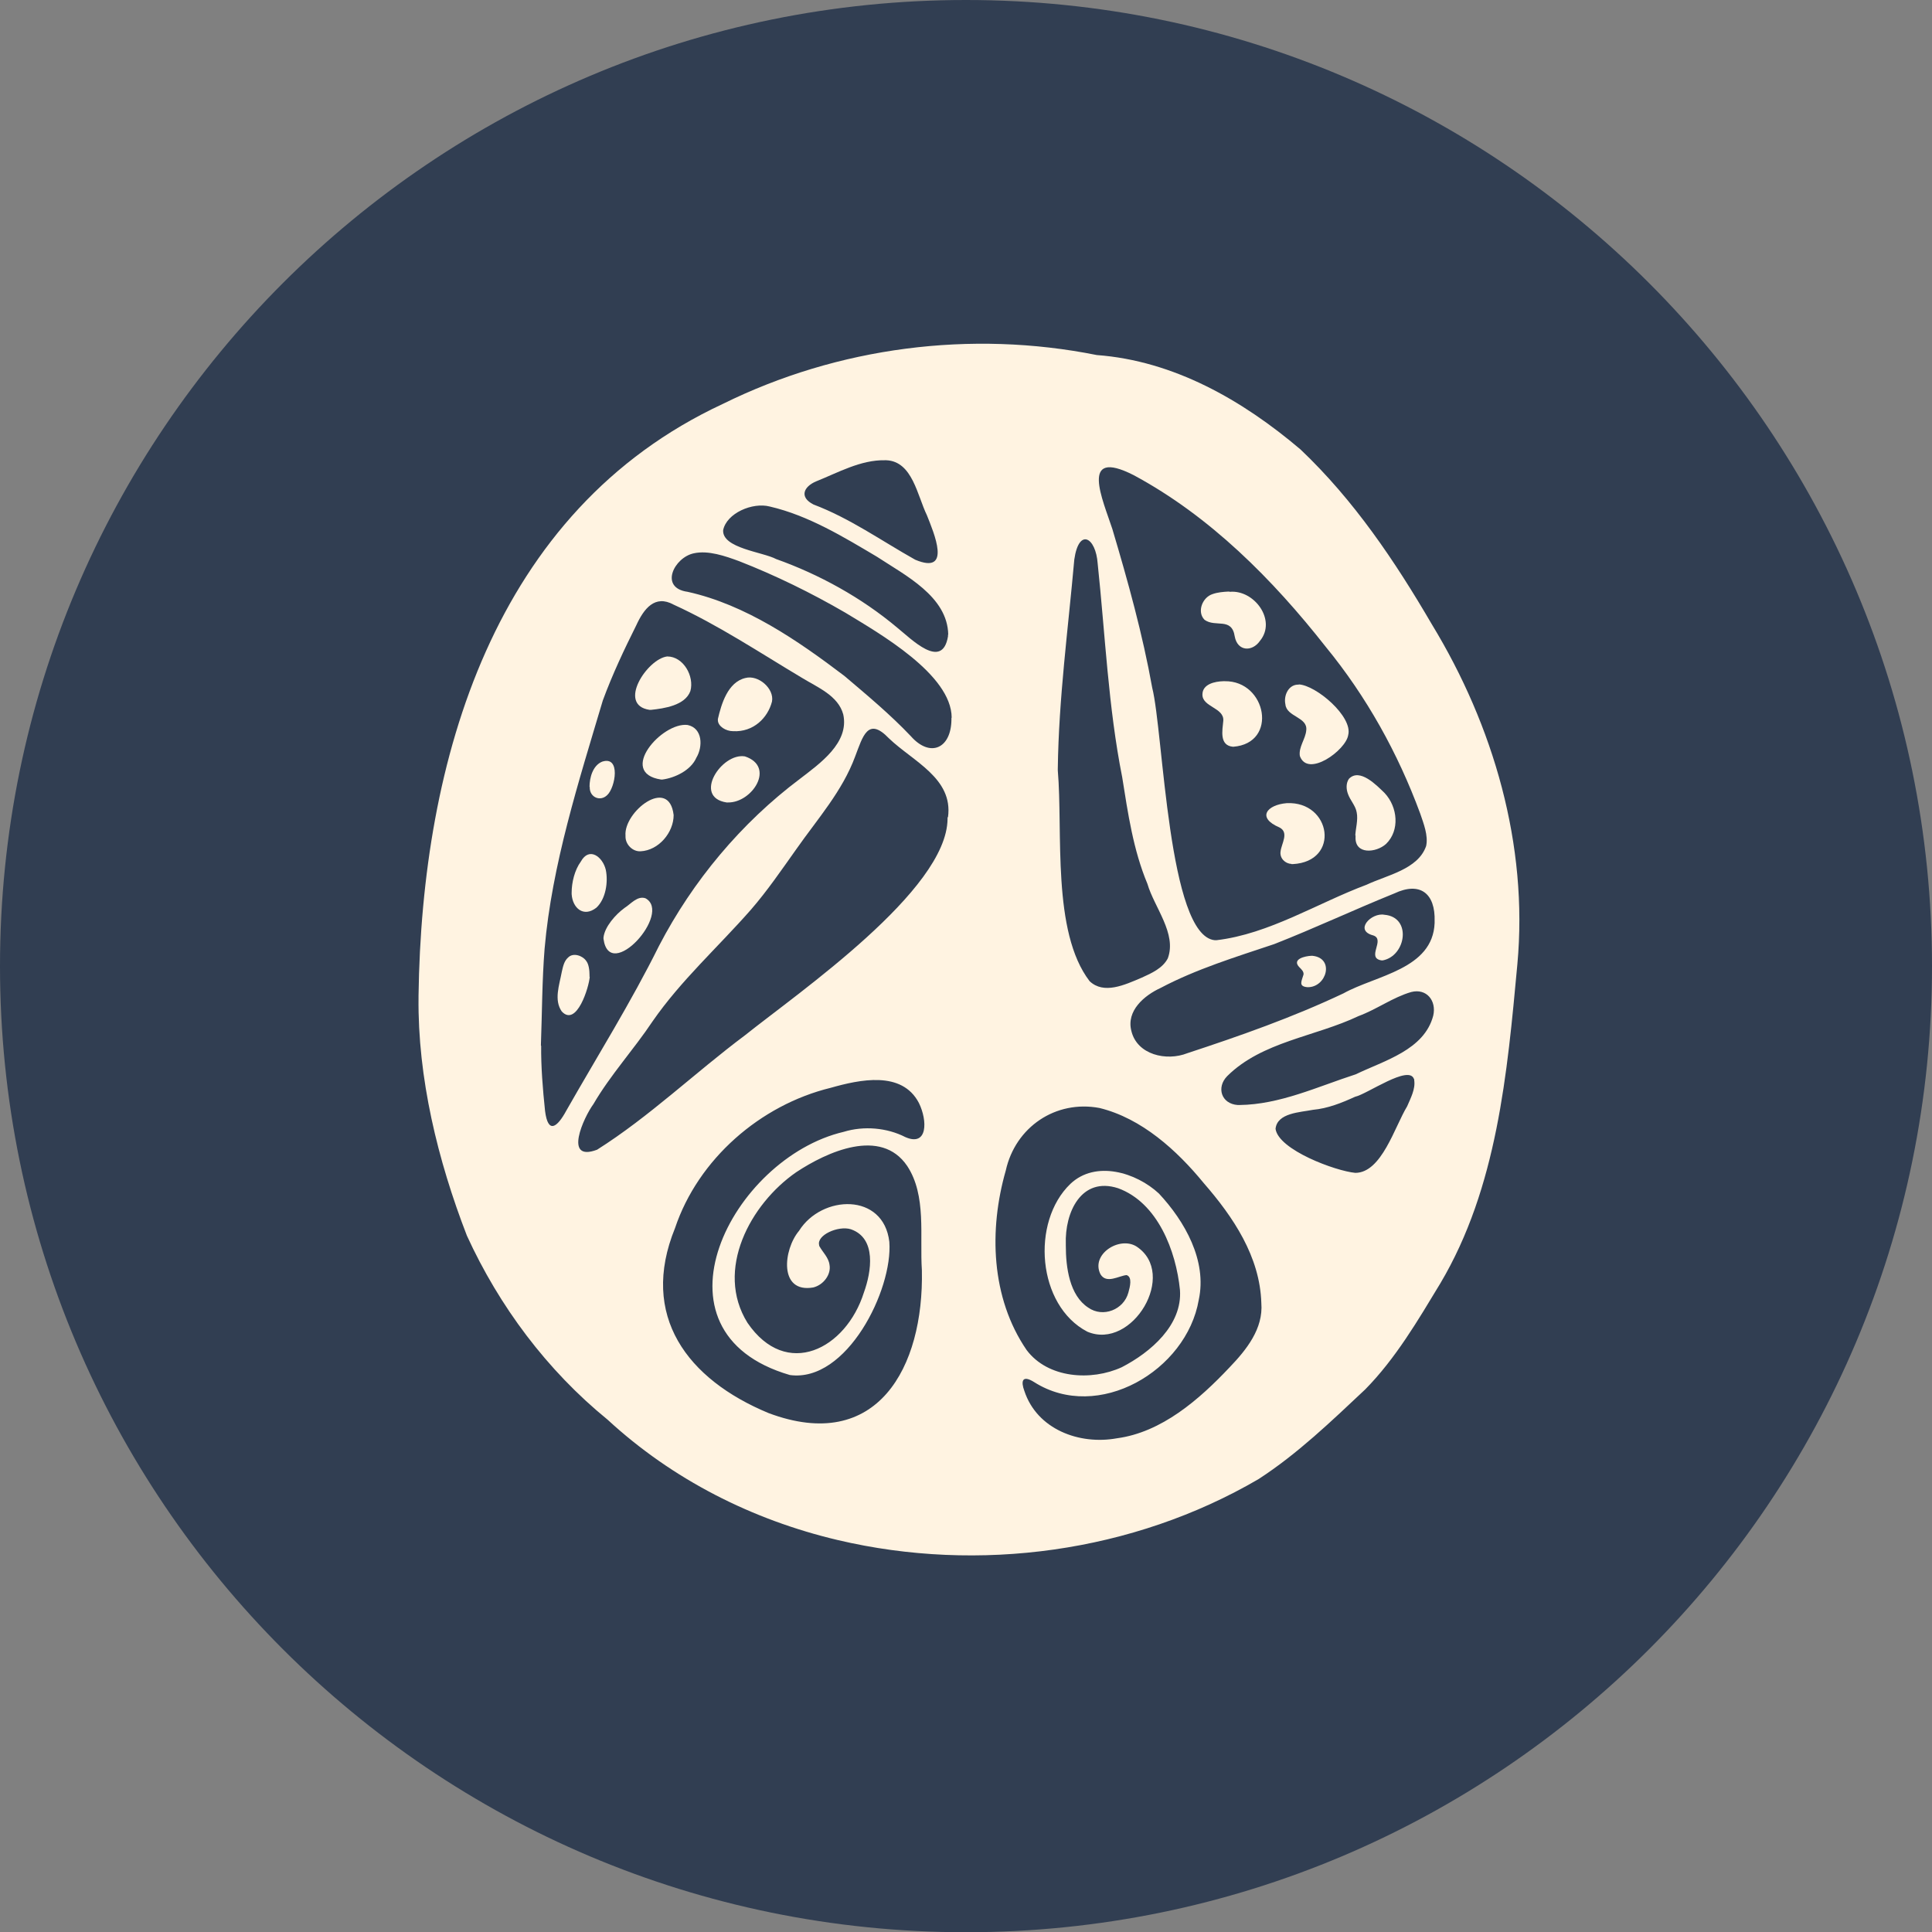 <svg viewBox="0 0 84.29 84.29" xmlns="http://www.w3.org/2000/svg" data-name="Layer 2" id="Layer_2">
  <rect x="0" y="0" width="84.29" height="84.29" fill="#808080" stroke="none"/>
  <defs>
    <style>
      .cls-1 {
        fill: #313e52;
      }

      .cls-2 {
        fill: #fff3e1;
      }
    </style>
  </defs>
  <g data-name="Layer 1" id="Layer_1-2">
    <path d="M84.29,42.15c0,23.28-18.87,42.15-42.15,42.15S0,65.42,0,42.15,18.87,0,42.14,0s42.15,18.87,42.15,42.15" class="cls-1"></path>
    <path d="M18.26,43.44c.14-10.27,3.26-21.16,13.28-25.82,5.02-2.48,10.82-3.23,16.31-2.13,3.36.25,6.36,1.97,8.89,4.12,2.33,2.21,4.12,4.87,5.73,7.63,2.69,4.42,4.21,9.63,3.73,14.83-.44,4.76-.88,9.74-3.36,13.92-.98,1.62-1.95,3.28-3.28,4.63-1.47,1.38-2.94,2.8-4.65,3.91-5.48,3.2-12.21,4.11-18.36,2.66-3.73-.88-7.21-2.64-10.04-5.25-2.65-2.16-4.73-4.95-6.14-8.03-1.27-3.28-2.15-6.88-2.11-10.4v-.07ZM35.75,54.37c.14.26.4.49.44.81.08.42-.26.88-.71.99-1.51.26-1.31-1.65-.62-2.47.99-1.58,3.69-1.68,3.94.48.16,2.09-1.86,6.15-4.34,5.81-6.45-1.88-2.53-9.47,2.35-10.61.88-.27,1.89-.18,2.69.23.98.43.97-.72.59-1.49-.74-1.42-2.58-1.02-3.85-.66-3.07.75-5.78,3.11-6.79,6.12-1.56,3.83.54,6.6,4.08,8.07,4.74,1.78,6.78-1.99,6.69-6.23-.1-1.5.21-3.26-.64-4.55-1.15-1.7-3.51-.61-4.84.27-2.01,1.39-3.56,4.27-2.13,6.57,1.7,2.49,4.3,1.15,5.08-1.32.33-.91.56-2.37-.57-2.76-.55-.17-1.51.26-1.38.7v.03ZM53.07,41.02c2.3-.27,4.41-1.62,6.55-2.42.89-.42,2.25-.67,2.6-1.69.1-.45-.11-.98-.26-1.42-.97-2.63-2.34-5.1-4.12-7.27-2.31-2.94-5.05-5.7-8.38-7.49-2.4-1.22-1.34,1.09-.93,2.35.68,2.28,1.32,4.59,1.74,6.93.49,1.94.69,10.82,2.73,11.01h.06ZM23.61,45.62c-.01.91.07,1.9.17,2.85.13,1.02.53.72.93-.02,1.36-2.39,2.82-4.72,4.04-7.18,1.47-2.83,3.59-5.37,6.15-7.29.87-.67,2.16-1.57,1.89-2.81-.22-.82-1.12-1.18-1.79-1.59-1.86-1.11-3.66-2.31-5.61-3.2-.82-.45-1.3.18-1.63.9-.53,1.06-1.04,2.14-1.46,3.28-1.05,3.53-2.22,7.16-2.54,10.83-.11,1.38-.11,2.8-.16,4.17v.07ZM46.5,54.35c0,.94.16,2.17.98,2.7.64.45,1.55.09,1.75-.66.07-.25.18-.68-.08-.76-.34.03-.88.4-1.14-.04-.43-.87.83-1.67,1.57-1.21,1.82,1.19-.18,4.55-2.14,3.72-2.19-1.14-2.47-4.79-.74-6.45,1.1-1.04,2.87-.5,3.86.42,1.13,1.21,2.11,2.93,1.74,4.64-.53,3.09-4.39,5.36-7.18,3.59-.54-.34-.58-.02-.43.38.55,1.68,2.4,2.37,4.04,2.07,1.95-.26,3.59-1.69,4.91-3.09.74-.77,1.48-1.69,1.39-2.81-.06-2.03-1.23-3.76-2.51-5.23-1.17-1.43-2.71-2.83-4.55-3.28-1.91-.36-3.67.83-4.09,2.73-.74,2.58-.65,5.55.91,7.83.93,1.24,2.82,1.36,4.15.75,1.26-.65,2.65-1.84,2.54-3.37-.17-1.7-.97-3.81-2.7-4.44-1.61-.52-2.33,1.06-2.28,2.44v.07ZM41.36,35.65c.23-1.7-1.53-2.43-2.58-3.44-.92-.96-1.14-.07-1.47.79-.56,1.52-1.63,2.71-2.57,4.05-.64.9-1.26,1.81-1.98,2.64-1.43,1.63-3.05,3.08-4.29,4.87-.82,1.23-1.84,2.34-2.58,3.61-.42.57-1.33,2.55.16,1.99,2.28-1.44,4.27-3.36,6.45-4.99,2.35-1.88,8.81-6.32,8.84-9.44v-.07ZM46.15,33.61c.23,2.7-.27,7.04,1.39,9.2.62.58,1.51.17,2.28-.16.42-.19.91-.41,1.13-.84.4-1.08-.59-2.22-.89-3.25-.62-1.48-.85-3.08-1.1-4.65-.61-3.07-.74-6.21-1.07-9.32-.08-1.15-.82-1.58-1.02-.18-.27,3.04-.68,6.06-.72,9.13v.07ZM62.59,40.2c.04-1.23-.64-1.75-1.76-1.22-1.78.72-3.48,1.52-5.24,2.21-1.67.56-3.4,1.09-4.95,1.91-.72.33-1.51,1-1.28,1.88.25,1.04,1.53,1.33,2.44.97,2.31-.76,4.59-1.56,6.81-2.61,1.42-.79,3.9-1.05,3.98-3.07v-.07ZM41.52,31.31c-.01-1.89-3.16-3.68-4.64-4.58-1.48-.86-3.05-1.63-4.64-2.25-.6-.22-1.34-.48-1.97-.34-.86.18-1.52,1.51-.27,1.68,2.53.56,4.8,2.12,6.84,3.67.99.84,2,1.68,2.9,2.63.84.95,1.76.54,1.77-.73v-.07ZM41.37,27.69c-.03-1.67-1.88-2.59-3.11-3.4-1.45-.86-2.99-1.8-4.67-2.19-.76-.2-1.89.29-2.04,1.03-.05.79,1.73.95,2.31,1.26,1.88.67,3.72,1.68,5.28,2.99.6.48,1.97,1.89,2.22.38v-.07ZM54.07,48.21c1.77-.02,3.41-.8,5.08-1.34,1.24-.6,2.99-1.06,3.38-2.56.15-.65-.29-1.2-.96-1.03-.8.23-1.51.76-2.3,1.05-1.89.9-4.21,1.11-5.73,2.62-.48.49-.26,1.21.46,1.26h.07ZM38.6,20.08c-1.05-.02-2.04.54-2.99.92-.55.23-.75.69-.12,1.01,1.59.6,2.96,1.58,4.44,2.41,1.62.68.81-1.18.51-1.94-.42-.86-.63-2.35-1.77-2.4h-.07ZM61.69,47.08c-.21-.65-2.05.66-2.57.77-.59.27-1.19.51-1.84.57-.55.11-1.56.13-1.63.83.13.92,2.62,1.84,3.48,1.92,1.15,0,1.72-2.02,2.26-2.9.15-.35.37-.76.31-1.14v-.05Z" class="cls-2"></path>
    <path d="M56.66,29.86c.75.03,2.37,1.4,2.16,2.21-.1.66-1.77,1.88-2.11.91-.06-.39.25-.74.28-1.12.07-.58-.86-.58-.91-1.13-.08-.36.11-.83.52-.86h.06Z" class="cls-2"></path>
    <path d="M53.43,29.72c1.83-.03,2.35,2.71.37,2.86-.61-.05-.47-.71-.43-1.13.05-.58-.93-.6-.91-1.16.01-.45.55-.56.91-.57h.06Z" class="cls-2"></path>
    <path d="M59.13,36.45c.01-.29.13-.68.06-1.01-.05-.29-.28-.52-.38-.8-.08-.21-.09-.47.04-.66.47-.49,1.21.28,1.56.62.57.61.67,1.63.06,2.22-.43.39-1.37.48-1.33-.31v-.06Z" class="cls-2"></path>
    <path d="M56.34,37.69c-.27-.01-.52-.25-.47-.55.04-.34.38-.82-.05-1.04-1.01-.43-.54-.99.32-1.06,1.94-.09,2.35,2.55.26,2.66h-.06Z" class="cls-2"></path>
    <path d="M53.65,25.82c1.07-.1,2.06,1.24,1.32,2.14-.34.49-.98.46-1.1-.19-.13-.86-.84-.38-1.32-.73-.34-.35-.09-.98.35-1.12.22-.08.48-.1.68-.11h.06Z" class="cls-2"></path>
    <path d="M28.84,34.01c-1.91-.29.04-2.52,1.16-2.38.66.14.67.95.38,1.43-.24.55-.94.88-1.48.95h-.06Z" class="cls-2"></path>
    <path d="M28.34,30.97c-1.43-.21-.1-2.23.77-2.33.71,0,1.19.87,1.01,1.51-.23.63-1.15.76-1.72.82h-.06Z" class="cls-2"></path>
    <path d="M31.32,31.37c.15-.65.43-1.61,1.2-1.79.56-.15,1.27.46,1.16,1.03-.18.7-.8,1.34-1.7,1.29-.31,0-.65-.21-.66-.47v-.06Z" class="cls-2"></path>
    <path d="M27.29,36.46c-.09-1.04,1.9-2.61,2.1-.9,0,.76-.65,1.54-1.44,1.58-.35.02-.65-.29-.66-.62v-.06Z" class="cls-2"></path>
    <path d="M26.33,40.9c.05-.46.52-1,.92-1.29.27-.17.56-.54.91-.42,1.19.64-1.57,3.71-1.83,1.77v-.06Z" class="cls-2"></path>
    <path d="M31.7,35.01c-1.49-.23-.22-2.18.8-2.01,1.35.45.31,2.03-.74,2.01h-.06Z" class="cls-2"></path>
    <path d="M24.94,38.95c0-.45.13-.99.4-1.36.37-.67.96-.2,1.09.36.11.53,0,1.27-.41,1.65-.56.44-1.04.02-1.08-.59v-.06Z" class="cls-2"></path>
    <path d="M25.73,42.61c-.03.45-.57,2.21-1.22,1.52-.35-.5-.11-1.14,0-1.73.05-.22.1-.47.27-.62.23-.24.65-.08.8.15.11.14.14.41.14.62v.07Z" class="cls-2"></path>
    <path d="M25.72,34.33c0-.4.14-.93.55-1.1.82-.27.58,1.13.22,1.46-.3.29-.74.1-.76-.3v-.06Z" class="cls-2"></path>
    <path d="M60.27,41.9c-.68-.11.19-.91-.36-1.09-.85-.22-.07-1.01.49-.9,1.2.1.95,1.79-.07,1.99h-.06Z" class="cls-2"></path>
    <path d="M57.26,41.7c.98.1.62,1.38-.21,1.37-.42-.03-.26-.27-.18-.55.02-.13-.09-.23-.18-.32-.35-.36.26-.49.52-.5h.06Z" class="cls-2"></path>
  </g>
</svg>